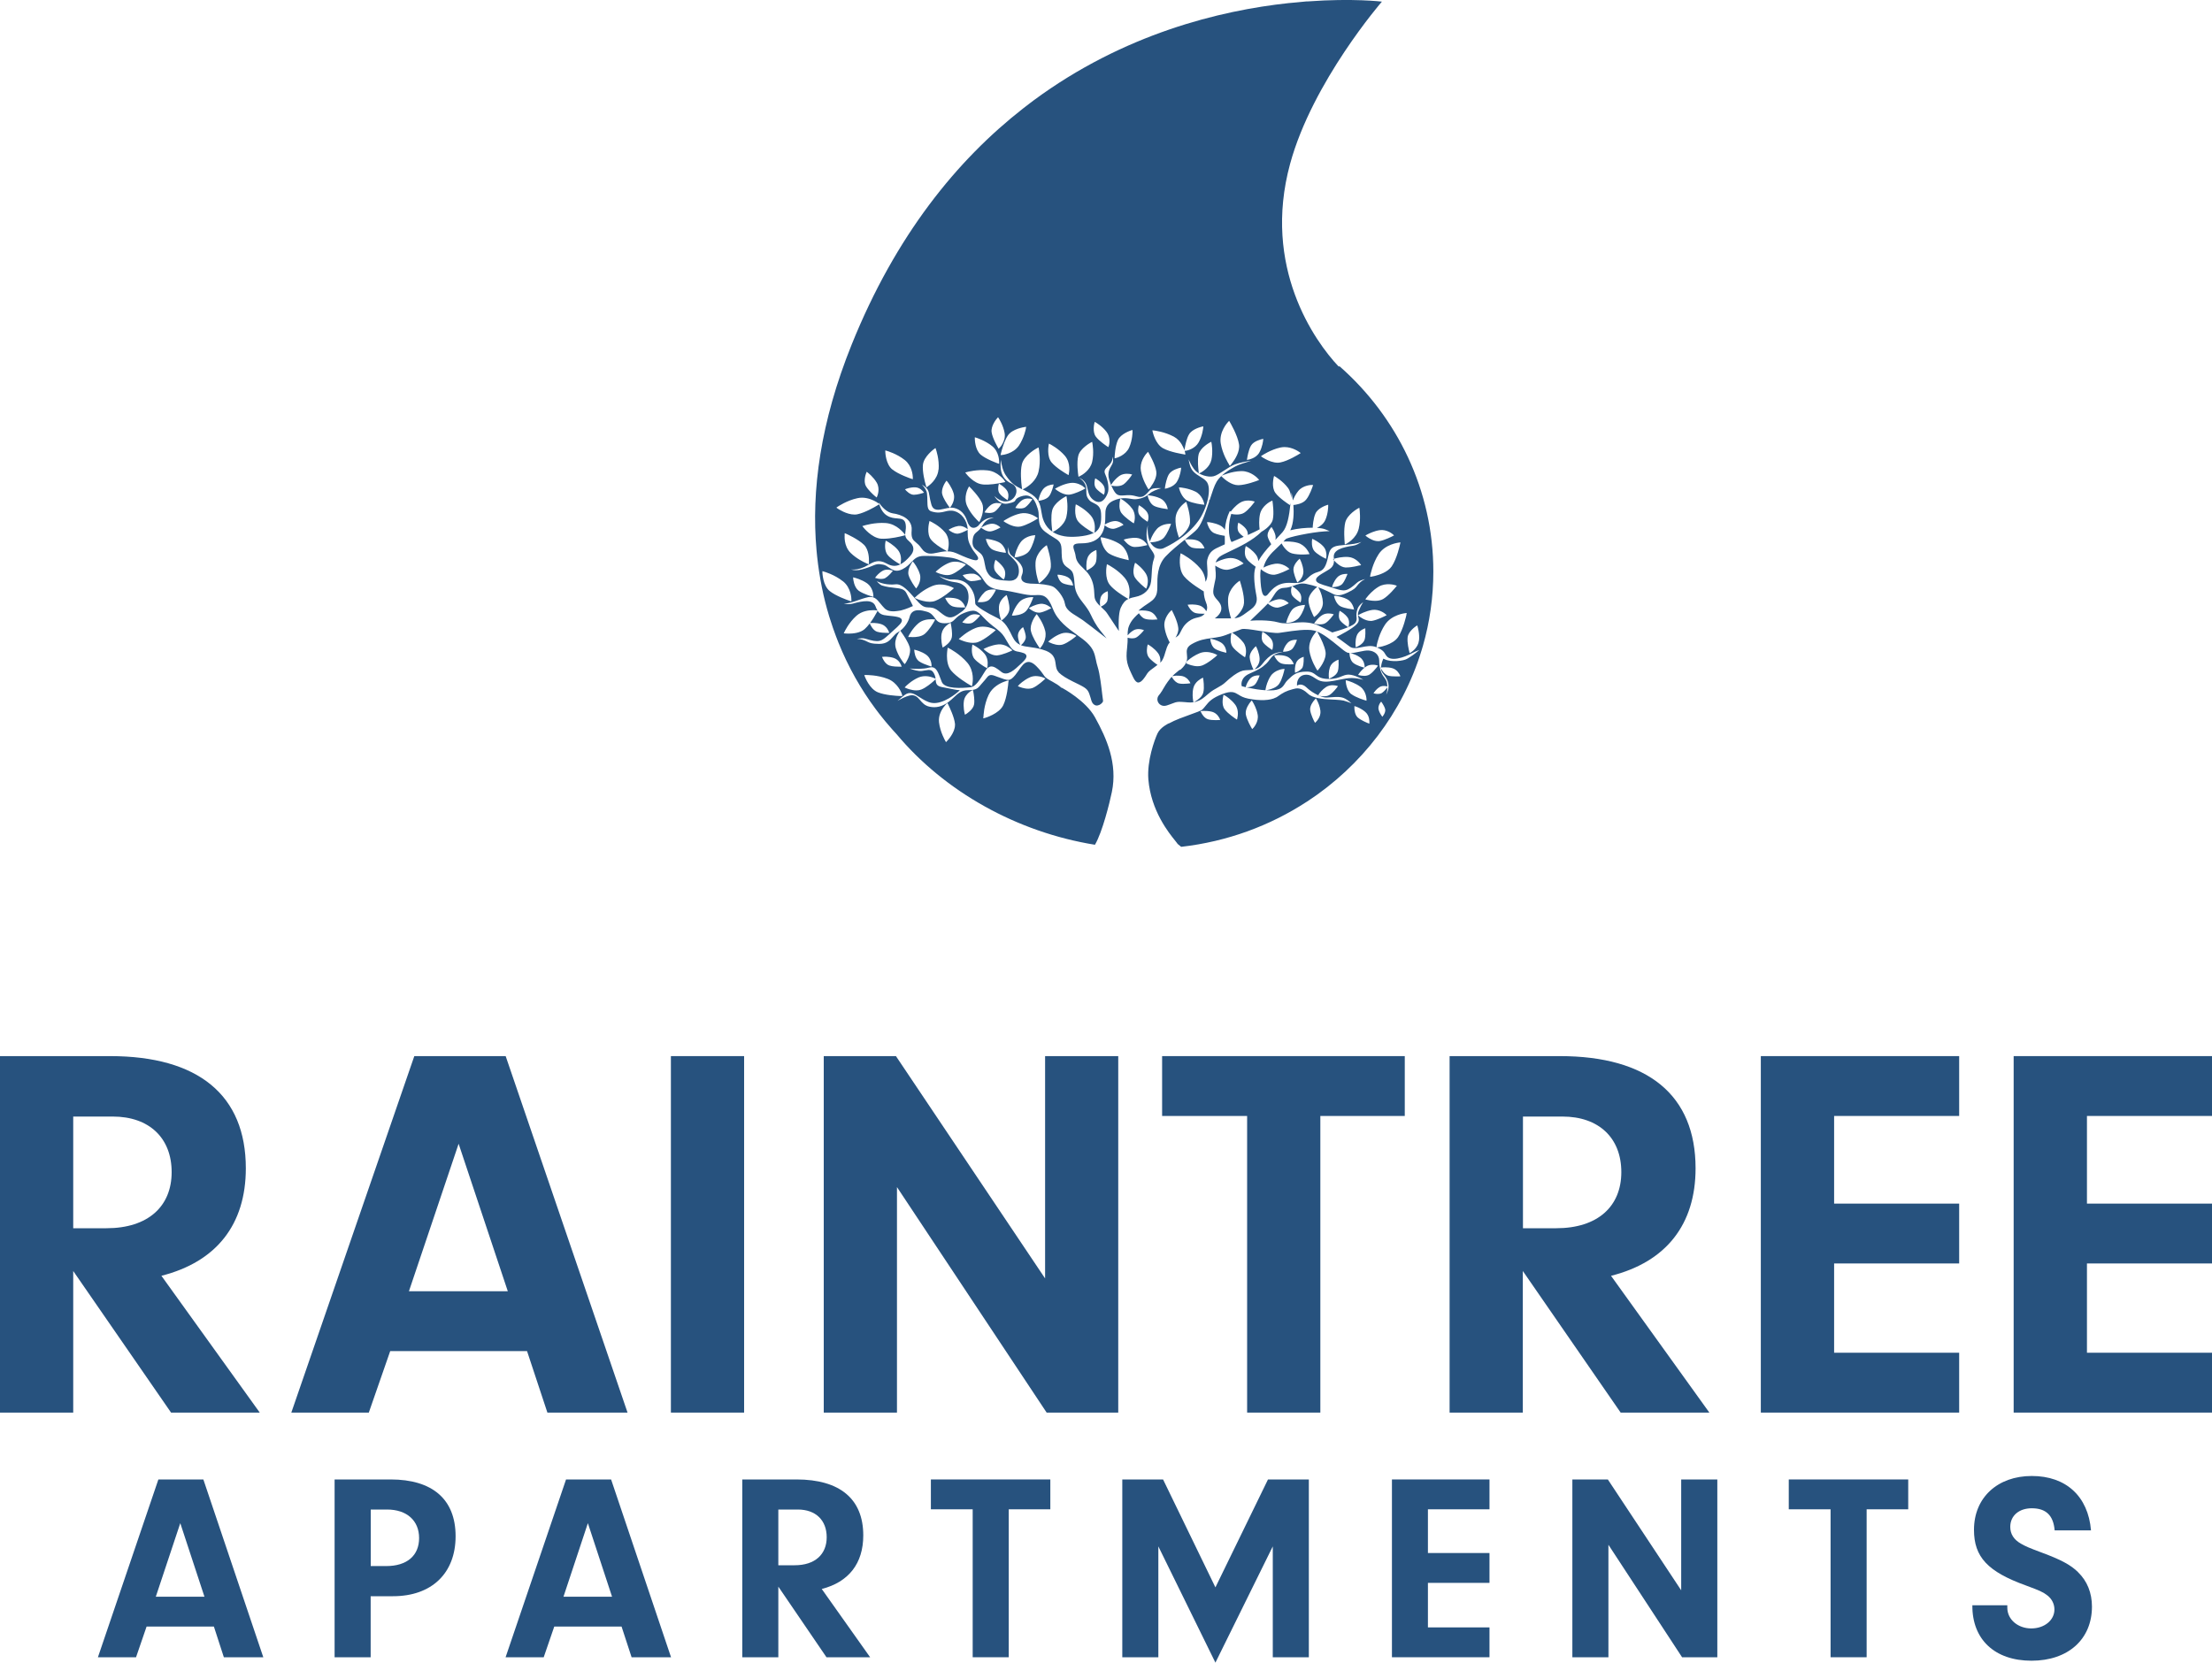<?xml version="1.0" encoding="UTF-8"?>
<svg id="logos" xmlns="http://www.w3.org/2000/svg" viewBox="0 0 300 225.54">
  <defs>
    <style>
      .cls-1 {
        fill: #27527e;
      }
    </style>
  </defs>
  <g>
    <path class="cls-1" d="M21.89,173.07c7.47-1.89,11.45-6.96,11.45-14.58,0-9.93-6.45-15.22-18.42-15.22H0v48.36h9.93v-19.21l13.27,19.21h12.03l-13.34-18.56ZM14.43,166.62h-4.5v-15.15h5.37c4.93,0,7.98,2.9,7.98,7.54s-3.19,7.61-8.85,7.61Z"/>
    <path class="cls-1" d="M68.59,143.27h-12.4l-16.68,48.36h10.51l2.9-8.34h18.56l2.76,8.34h10.87l-16.53-48.36ZM55.46,175.17l6.74-20.01,6.67,20.01h-13.41Z"/>
    <path class="cls-1" d="M90.99,143.27v48.36h9.93v-48.36h-9.93Z"/>
    <path class="cls-1" d="M141.74,143.27v30.16l-20.23-30.16h-9.79v48.36h9.93v-30.59l20.3,30.59h9.71v-48.36h-9.93Z"/>
    <path class="cls-1" d="M157.61,143.27v8.12h11.53v40.24h9.93v-40.24h11.45v-8.12h-32.91Z"/>
    <path class="cls-1" d="M218.51,173.07c7.46-1.89,11.45-6.96,11.45-14.58,0-9.93-6.46-15.22-18.42-15.22h-14.94v48.36h9.93v-19.21l13.27,19.21h12.03l-13.34-18.56ZM211.05,166.62h-4.5v-15.15h5.36c4.93,0,7.98,2.9,7.98,7.54s-3.19,7.61-8.84,7.61Z"/>
    <path class="cls-1" d="M265.71,151.39v-8.12h-26.9v48.36h26.9v-8.12h-16.96v-12.11h16.96v-8.12h-16.96v-11.89h16.96Z"/>
    <path class="cls-1" d="M300,151.39v-8.12h-26.9v48.36h26.9v-8.12h-16.96v-12.11h16.96v-8.12h-16.96v-11.89h16.96Z"/>
  </g>
  <g>
    <path class="cls-1" d="M27.58,200.7h-6.1l-8.2,24.12h5.17l1.43-4.16h9.13l1.35,4.16h5.35l-8.13-24.12ZM21.13,216.61l3.32-9.98,3.28,9.98h-6.6Z"/>
    <path class="cls-1" d="M52.98,200.7h-7.6v24.12h4.89v-8.28h3.03c5.24,0,8.49-3.11,8.49-8.14s-3.17-7.7-8.81-7.7ZM52.38,212.45h-2.1v-7.67h2.21c2.67,0,4.35,1.49,4.35,3.87s-1.64,3.8-4.46,3.8Z"/>
    <path class="cls-1" d="M82.87,200.7h-6.1l-8.2,24.12h5.17l1.43-4.16h9.13l1.36,4.16h5.35l-8.13-24.12ZM76.42,216.61l3.31-9.98,3.28,9.98h-6.6Z"/>
    <path class="cls-1" d="M111.44,215.56c3.67-.94,5.64-3.47,5.64-7.27,0-4.95-3.18-7.59-9.06-7.59h-7.35v24.12h4.89v-9.58l6.53,9.58h5.92l-6.56-9.26ZM107.77,212.34h-2.21v-7.56h2.64c2.43,0,3.92,1.45,3.92,3.76s-1.57,3.8-4.35,3.8Z"/>
    <path class="cls-1" d="M126.25,200.7v4.05h5.67v20.07h4.89v-20.07h5.64v-4.05h-16.19Z"/>
    <path class="cls-1" d="M171.97,200.7l-7.13,14.64-7.1-14.64h-5.53v24.12h4.89v-15.04l7.74,15.77,7.78-15.77v15.04h4.89v-24.12h-5.53Z"/>
    <path class="cls-1" d="M202.01,204.75v-4.05h-13.23v24.12h13.23v-4.05h-8.35v-6.04h8.35v-4.05h-8.35v-5.93h8.35Z"/>
    <path class="cls-1" d="M228.01,200.7v15.04l-9.95-15.04h-4.81v24.12h4.89v-15.26l9.99,15.26h4.78v-24.12h-4.89Z"/>
    <path class="cls-1" d="M242.6,200.7v4.05h5.67v20.07h4.89v-20.07h5.64v-4.05h-16.19Z"/>
    <path class="cls-1" d="M281.84,213.28c-1.03-1.01-2.35-1.7-4.96-2.67-1.75-.65-2.14-.83-2.78-1.19-.96-.54-1.46-1.3-1.46-2.28,0-1.52,1.18-2.53,2.92-2.53,1.93,0,2.93.97,3.1,3h4.93c-.39-4.63-3.39-7.38-8.03-7.38s-7.84,2.93-7.84,7.3c0,3.69,1.85,5.68,7.06,7.56,1.86.69,2.28.87,2.89,1.34.61.47.96,1.16.96,1.91,0,1.45-1.35,2.57-3.14,2.57s-3.25-1.19-3.25-2.82v-.32h-4.74c-.04,4.63,3.03,7.52,8.02,7.52s8.2-2.93,8.2-7.34c0-1.85-.64-3.47-1.89-4.67Z"/>
  </g>
  <path class="cls-1" d="M181.55,49.72c-3.24-3.42-10.4-13.48-6.58-27.5,3.03-11.14,12.45-22,12.45-22,0,0-3.92-.48-10.03-.03h-.19c-.43.05-.87.08-1.32.13-.25.02-.51.04-.76.07-.11,0-.23.02-.35.03-9.29,1-22.36,4.16-34.6,13.21-.14.1-.28.2-.41.31-.18.13-.35.26-.52.4-.18.13-.35.27-.52.4-8.89,6.96-17.23,17.14-23.22,32.02-4.22,10.48-5.49,19.82-4.76,27.89.02.28.05.56.08.83.31,2.87.86,5.58,1.63,8.11.04.15.09.3.14.44.24.78.51,1.54.79,2.29.11.28.21.57.33.85,1.34,3.34,3.06,6.34,5.02,8.98.18.24.35.47.53.7.52.67,1.06,1.32,1.61,1.94.07.08.14.16.21.24.17.19.34.38.52.57,6.51,7.79,16.31,13.29,26.9,15,1.01-1.71,2-5.73,2.29-7.14.81-3.88-.71-7.31-2.29-10.16-1.24-2.24-4.32-3.91-4.45-3.98l-.1-.02c-.36-.34-.77-.57-1.21-.82-.12-.07-.24-.14-.38-.21-.57-.32-.67-.47-.86-.76-.17-.24-.39-.58-.97-1.16-.39-.39-.75-.57-1.09-.55-.53.04-.89.57-1.28,1.14-.15.21-.31.44-.47.64-.74.87-.9.8-2.46.22l-.35-.13c-.66-.24-.85,0-1.15.39-.1.13-.22.28-.38.45-.13.14-.24.27-.34.39-.28.35-.48.59-1.07.69l.05.19s0,.04.02.1c.05.28.19,1.11.1,1.67-.12.72-1.02,1.27-1.06,1.3l-.18.11-.05-.2s-.22-.85-.09-1.69c.08-.52.42-.91.69-1.14.18-.15.33-.23.35-.24l.17-.1c-.18.03-.38.04-.64.04-.9,0-1.37.44-1.91.95-.24.22-.49.46-.8.69-.82.59-1.65.79-2.52.6-.65-.14-.97-.52-1.28-.88-.35-.4-.7-.82-1.45-.63-.49.12-1.08.41-1.62.72.28-.24.6-.51.95-.78.73-.57,1.33-.18,2.09.31.49.31.99.63,1.59.74,1.54.28,3.49-1.41,3.57-1.48l.26-.24-.36-.03s-.25-.02-2.11-.4c-.72-.15-.76-.49-.82-.97,0-.02,0-.05,0-.08l-.12.11s-.06.06-.15.14c-.31.28-1.04.89-1.67,1.14-.2.08-.43.12-.66.12-.69,0-1.36-.29-1.4-.31l-.2-.09.15-.16s.76-.78,1.75-1.2c.79-.33,1.6-.11,1.96.03.11.04.18.07.19.08l.15.07c-.02-.17-.05-.33-.12-.5-.32-.76-.61-.75-1.31-.63-.12.02-.26.04-.42.07-.48.06-1.14-.13-1.66-.33.79.07,1.84.09,2.61-.12.86-.24,1.14.36,1.52,1.38.08.2.15.41.23.59.43.94,2.64.83,3.91.69.64-.08,1.17-.88,1.96-2.19.23-.37.46-.57.73-.62.43-.08.92.3,1.38.66l.1.08c.82.63,1.8-.31,2.67-1.14l.24-.23c.38-.37.53-.63.47-.86-.09-.31-.53-.4-1.08-.52l-.18-.03c-.66-.15-.9-.58-1.32-1.29-.12-.21-.25-.44-.41-.69-.35-.55-.76-.86-1.27-1.26-.46-.35-.97-.75-1.6-1.42-.88-.95-1.22-1.11-2.63-.55-.6.24-.9.54-1.15.79-.34.34-.58.59-1.44.59s-1.07-.35-1.36-.74c-.23-.31-.49-.66-1.03-.82-.87-.26-1.46-.28-1.85-.05-.25.14-.42.38-.51.73-.17.7-.68,1.45-1.27,1.89l.12.16s.03.04.06.09c.21.29.89,1.26,1.1,2.02.03.13.05.26.05.39,0,.82-.58,1.68-.61,1.72l-.12.16-.13-.15s-.76-.92-1.08-2.02c-.19-.67,0-1.3.19-1.71h0c.14-.3.28-.48.29-.5l.11-.14c-.08.06-.17.11-.25.16-.3.16-.51.4-.74.66-.41.47-.83.95-1.85.95h-.05c-.99-.01-1.24-.14-1.57-.3-.16-.08-.34-.17-.62-.26-.22-.07-.48-.11-.78-.12.45-.09.87-.12,1.16-.02,1.85.57,2.13.39,3.17-.56.15-.14.32-.3.52-.47.95-.84,1.33-1.21,1.23-1.55-.11-.33-.6-.43-1.95-.56-.68-.06-1.05-.22-1.33-.65l-.09.18s-.03.05-.07.12c-.13.25-.46.82-.86,1.36h.14s.73-.06,1.39.16c.71.23.99.95,1,.98v.02s.08.18.08.18h-.21s-.05,0-.05,0c-.02,0-.04,0-.07,0-.27,0-.92-.02-1.34-.16-.29-.1-.51-.34-.67-.56s-.24-.42-.25-.43l-.06-.14c-.22.29-.46.57-.7.78-.61.53-1.61.61-2.18.61-.25,0-.42-.01-.44-.02l-.21-.02.09-.19c.02-.05.6-1.27,1.63-2.19.73-.65,1.69-.76,2.24-.76.1,0,.19,0,.25,0,.1,0,.17.01.18.02l.19.03c-.1-.15-.19-.34-.27-.57-.36-.99-1.7-.76-3.09-.37-.39.11-.83.08-1.22,0,.64-.01,1.32-.24,2.05-.5.28-.1.58-.2.9-.29,1.12-.34,1.48.11,2.03.79.16.2.34.42.56.64.34.35.9.47,1.66.37h0s.22-.03.22-.03c.02,0,.04,0,.06-.01l.27-.04h-.01c.79-.2,1.46-.53,1.5-.54l.14-.06-.06-.14s-.4-.83-.83-1.64c-.29-.56-.86-.61-1.58-.69-.48-.05-1.06-.11-1.73-.32-.17-.06-.42-.26-.7-.58.57.28,1.43.54,2.58.42.86-.08,1.72.92,2.57,1.88.11.13.22.26.34.38.72.81,1.03.86,1.55.88.13,0,.27,0,.44.04.45.07.77.33,1.11.61.24.19.49.39.79.55.75.38,1.27,0,2.23-.7.47-.34.77-.97.83-1.7.05-.67-.13-1.28-.47-1.61-.5-.49-.94-.56-1.44-.63-.4-.06-.85-.14-1.44-.43-.25-.13-.46-.26-.64-.4.57.26,1.21.51,1.72.48,1.15-.02,1.95.18,2.64,1.24.48.75.51,1.38.53,1.75,0,.16.01.27.04.35.12.33,1.71,1.27,2.72,1.75,1.09.52,1.5.98,2.28,2.62.31.65.66.97,1.08,1.16l-.05-.11s-.07-.15-.13-.35c-.06-.2-.13-.48-.14-.76v-.02c0-.61.51-1.02.54-1.04l.16-.13.08.19s.29.7.29,1.16c0,.34-.24.67-.41.86-.08.09-.14.14-.15.15l-.1.09c.34.14.72.19,1.17.25.48.07,1.02.14,1.7.33,1.63.45,1.74,1.23,1.84,1.98.03.22.06.44.13.65.05.16.15.32.3.48h-.03l.22.18s0,0,.01.01l.15.13h0c.55.42,1.33.81,2.03,1.15.28.14.54.26.75.38.83.45.91.72,1.18,1.6l.1.35c.15.48.41.63.6.68.32.07.66-.12.85-.34.08-.09.18-.23.13-.37-.01-.06-.05-.4-.1-.77-.12-1.02-.31-2.74-.61-3.71-.12-.37-.19-.69-.25-1-.18-.82-.31-1.47-1.22-2.33-.36-.34-.83-.68-1.33-1.04-1.24-.9-2.65-1.91-3.28-3.53-.73-1.89-1.36-1.94-2.44-1.87-.7.05-1.36-.09-2.2-.27-.67-.15-1.43-.31-2.43-.43-1.56-.18-1.94-.76-2.39-1.43-.18-.27-.37-.56-.64-.82-.86-.82-2.19-1.93-3.87-2.15-1.59-.2-2.12-.22-3.52-.22-.89,0-1.27.38-1.7.84-.3.31-.64.67-1.23.97-.85.42-1.32.1-1.83-.24-.26-.18-.5-.34-.79-.39-.72-.14-.92-.05-1.39.14-.31.13-.73.31-1.51.52-.56.15-1.04.12-1.43,0,.49.05,1.09-.02,1.8-.34.18-.08.35-.19.54-.29.68-.39,1.38-.8,2.47-.18.7.4,1.3.4,1.86.12l-.18-.1s-.06-.03-.15-.09c-.31-.19-1.03-.64-1.39-1.1-.5-.6-.31-1.68-.3-1.73l.04-.2.18.09s.86.44,1.46,1.15c.47.56.46,1.26.42,1.59,0,.11-.02.18-.03.19l-.04.19c.46-.22.9-.63,1.35-1.15.3-.34.44-.68.41-1.01-.02-.34-.22-.66-.59-.98-.37-.31-.49-.55-.5-.81l-.19.05s-.05.01-.11.03c-.38.1-1.64.4-2.66.4-.12,0-.24,0-.36-.01-1.24-.11-2.32-1.47-2.37-1.53l-.14-.18.21-.06c.06-.02,1.48-.46,2.97-.35.77.06,1.39.41,1.82.76.23.19.41.37.53.5.11.12.17.2.18.21l.1.15c0-.14.02-.29.04-.45.04-.28.09-.59.03-.98-.1-.74-.6-.77-1.14-.82-.42-.03-.89-.07-1.39-.38-.56-.34-.88-.97-1.06-1.53l-.17.1s-.04.03-.1.06c-.36.22-1.68.98-2.68,1.19-.13.03-.27.04-.4.04-1.09,0-2.22-.77-2.28-.81l-.18-.13.18-.13c.05-.03,1.24-.84,2.67-1.15.21-.05.42-.07.62-.07.85,0,1.58.36,1.94.57.15.09.23.16.24.17l.15.11c-.02-.07-.04-.14-.06-.21.41.6,1.09,1.36,1.93,1.49.11.02.23.04.35.06l.13.03c.54.13,1.26.4,1.7.95l.04.05c.25.35.36.75.32,1.21-.09,1.03.15,1.29.58,1.64.21.18.46.38.73.77.65.95,1.37.79,2.22.61.29-.06.59-.13.93-.16.14-.01.27-.02.39-.02l-.15-.07s-.16-.08-.35-.19c-.47-.27-1.29-.78-1.72-1.32-.64-.79-.27-2.29-.25-2.35l.04-.18.17.08s1.17.54,1.94,1.47c.66.79.5,1.88.42,2.26-.01.08-.03.13-.03.14l-.05.17c.63,0,.99.16,1.57.42.29.13.66.3,1.14.48,1.01.38,1.28.36,1.39.19.15-.2-.06-.48-.38-.89-.16-.2-.34-.44-.45-.66-.42-.8-.55-1.05-.55-2.36,0-.03,0-.07,0-.1l-.14.08s-.07.04-.16.08c-.23.12-.66.31-1,.36-.04,0-.08,0-.12,0-.48,0-.96-.38-.99-.39l-.17-.14.19-.11s.53-.31,1.12-.4c.39-.06.74.09.95.21.13.07.21.14.22.15l.11.09c-.07-1.31-.93-2.23-1.77-2.46-.53-.15-.92-.05-1.33.05-.48.12-.98.24-1.82-.02-.5-.16-.54-.58-.55-1.46,0-.29-.01-.62-.05-.97-.05-.42-.33-.83-.69-1.21.86.54.91.85,1.03,1.55.05.29.11.66.25,1.14.27.94,1.01.76,1.73.6.25-.06.52-.12.78-.14l-.12-.16s-.04-.05-.09-.13c-.2-.28-.67-.98-.82-1.54-.2-.74.43-1.65.46-1.69l.12-.16.13.15s.6.74.84,1.6c.19.68-.11,1.31-.28,1.6-.06.1-.1.16-.11.17l-.12.15c.19-.02.38-.01.57.03.86.2,1.45.79,1.77,1.78.17.52.4.82.72.9.42.1.8-.27.83-.31,0,0,.52-.76,1.34-.98.27-.07.51-.07.72-.02-.51.03-1.12.25-1.54,1.01-.27.49-.52.68-.73.85-.26.21-.48.39-.57.94-.18,1.02.17,1.3.69,1.71.1.08.21.17.34.28.38.33.48.85.58,1.41.07.4.15.81.34,1.14.46.81.94,1.08,2.98,1.17.45.01.8-.11,1.03-.39.28-.33.36-.86.22-1.48-.11-.51-.54-.94-.95-1.35-.13-.13-.25-.25-.37-.38-.12-.13-.13-.48-.02-.98,0,.47.1.89.36,1.11.08.07.17.14.26.22.74.61,1.66,1.36,1.19,2.48-.11.28-.11.52.02.72.27.39.97.45,1.62.45.74,0,2.04.14,2.57.39.53.25,1.5,1.43,1.63,2.34.12.77.89,1.25,1.65,1.71.26.16.53.33.77.5.76.56,1.77,1.34,2.1,1.6l1.13.88-.84-1.04c-.58-.71-1.02-1.57-1.3-2.17-.28-.61-.65-1.09-1.01-1.55-.57-.73-1.11-1.42-1.19-2.55-.12-1.64-.25-1.79-.83-2.21-.08-.06-.19-.13-.3-.22-.58-.45-.6-1.06-.63-1.89,0-.19,0-.39-.02-.6-.05-.86-.45-1.1-1.1-1.49-.3-.18-.68-.41-1.13-.76-.79-.61-.82-1.3-.85-2.02,0-.36-.02-.73-.14-1.1-.22-.69-.48-1.38-1.04-1.66-.35-.18-.77-.17-1.3.02-.48.18-.59.33-.69.5-.07.14-.14.27-1.05.45-.81.16-1.42-.42-1.81-1.02.45.42,1.05.79,1.69.73.75-.08,1.22-.68,1.3-1.23.08-.53-.17-.98-.66-1.2-.98-.44-1.48-1.25-1.48-2.43,0-.27.01-.54.04-.79.09.7.28,1.52.66,2.09.83,1.22,1.29,1.44,2.2,1.9,0,0,.01,0,.02,0l-.02-.14s-.01-.09-.03-.22c-.07-.56-.22-2.04.02-3.03.31-1.25,2-2.15,2.08-2.19l.18-.09.04.2c.01.06.31,1.57-.04,3.08-.29,1.24-1.36,1.98-1.82,2.24-.12.07-.19.11-.21.11l-.13.06c.22.11.49.24.78.4,1.46.79,1.6,1.63,1.76,2.6.07.44.15.9.36,1.37.26.58.64,1.04,1.14,1.37l-.03-.16s-.01-.12-.03-.27c-.06-.52-.16-1.67.03-2.46.26-1.05,1.69-1.81,1.75-1.84l.18-.1.04.2c0,.05.25,1.33-.04,2.6-.15.66-.57,1.14-.95,1.48-.23.19-.45.34-.59.42-.1.05-.16.09-.17.09l-.15.07c.43.29.96.48,1.58.59.99.18,2.86.05,3.87-.39.04-.02.08-.04.12-.06l-.13-.07s-.08-.04-.19-.11c-.39-.23-1.3-.79-1.77-1.35-.36-.42-.43-1.05-.43-1.51,0-.36.04-.62.05-.64l.03-.2.19.09s1.08.55,1.84,1.42c.57.66.58,1.5.55,1.93-.01.16-.03.26-.04.28l-.03.14c.86-.48.99-1.41.92-2.65-.05-.92-.55-1.16-.99-1.38-.24-.12-.47-.22-.64-.44-.37-.44-.37-.8-.37-1.19,0-.31,0-.63-.19-.98-.18-.36-.49-.63-.81-.83.32.13.64.33.86.67.17.25.24.56.31.87.11.49.22.99.7,1.4.35.3.7.41,1.03.33.59-.16.91-.93,1.02-1.25.17-.46.08-1.52-.36-2.5-.22-.49.02-.73.35-1.05.22-.21.46-.46.58-.8.05-.16.07-.33.06-.52.17.55.07.86-.19,1.29-.45.73-.56,1.36.11,2.8.56,1.19.8,1.22,1.77,1.15l.28-.02c.6-.03.92.06,1.21.14.24.07.45.13.75.08.38-.05.71-.42.98-.72.12-.13.26-.28.33-.32.35-.15.91-.16,1.37-.13-.55.16-1.24.41-1.59.74-.73.7-1.84.79-2.15.75l-.24-.03c-.73-.12-1.48-.23-2.48.22-1.13.5-1.12,1.38-1.12,1.91v.06c0,.43-.01.87-.08,1.29l.11-.07s.09-.05.22-.12c.2-.1.54-.23.89-.28.62-.1,1.14.33,1.16.35l.17.14-.19.11s-.68.37-1.16.44c-.04,0-.08,0-.12,0-.32,0-.64-.17-.82-.28-.1-.06-.16-.11-.16-.11l-.11-.09c-.07.41-.19.81-.4,1.16-.51.87-1.42,1.29-2.77,1.29-.61,0-.89.07-1.01.24-.13.19-.05.41.04.71.07.21.16.47.2.78.09.75.55,1.18,1.02,1.64.32.31.64.62.9,1.05.53.91.58,1.77.62,2.54l.02.25c.03.52.37.93.76,1.3v-.1s-.03-.16-.03-.37c0-.19.02-.43.1-.68.08-.27.27-.47.44-.6.17-.13.32-.19.33-.19l.19-.08.02.2s.05.69-.07,1.1c-.1.31-.4.53-.6.65-.08.05-.15.08-.17.09l-.12.06c.05.05.1.1.16.15.27.25.55.51.73.8.36.56,1.25,1.9,1.26,1.9l.3.45-.02-.54s-.07-1.81.27-2.59c.31-.68.61-1.02,1.05-1.22l-.13-.07s-.08-.04-.19-.11c-.45-.27-1.61-1-2.19-1.71-.75-.91-.46-2.55-.44-2.62l.03-.2.19.09c.05.03,1.32.68,2.23,1.76.75.89.69,2.01.63,2.47-.01.12-.03.2-.03.21l-.04.15c.24-.1.52-.17.86-.24,1.23-.24,2.01-1,2.15-2.09.05-.38.07-.75.09-1.11.04-.7.07-1.36.32-2.04.14-.4-.07-.71-.32-1.07-.42-.6-1-1.45-.53-3.42-.08,1.05.07,1.75.29,2.22l.03-.1s.04-.14.12-.33c.14-.32.38-.82.77-1.26.63-.73,1.71-.72,1.73-.72h.21l-.07.2s-.41,1.13-.91,1.69c-.39.43-1.13.57-1.5.6h0c-.12.01-.2.01-.21.01h-.13c.14.26.3.44.44.56.46.39,1.02.41,1.36.25.71-.32,3.16-1.52,4.74-3.73,1.16-1.62,1.89-4.47,1.05-5.36-.24-.27-.53-.44-.84-.63-.31-.19-.62-.38-.9-.68-.41-.43-.54-1.02-.65-1.65.27.59.58,1.2.97,1.58.48.48,1.65.9,2.42.71.38-.09.87-.42,1.4-.76.52-.34,1.05-.69,1.52-.86.67-.24,1.47-.39,2.17-.48-.8.23-1.69.52-2.09.74l-.15.08c-.48.27-1.19.66-1.78,1.22l.17-.08s.31-.13.74-.26c.46-.14,1.09-.28,1.75-.3.03,0,.05,0,.08,0,1.28,0,2.19.99,2.22,1.03l.15.17-.2.08c-.06.03-1.58.61-2.61.63h-.03c-.92,0-1.82-.78-2.08-1.02-.04-.04-.07-.06-.07-.07l-.15-.15c-.24.23-.47.5-.64.79-.31.52-.59,1.4-.92,2.42l-.02.06-.07-.03v.23c-.39,1.22-.92,2.88-1.57,3.67-.27.33-.92.85-1.67,1.45-.91.72-1.93,1.54-2.66,2.32-1.14,1.2-1.13,2.93-1.12,3.96v.22c0,.28-.02.51-.06.7l-.02.11c-.13.52-.43.89-.98,1.25-.46.29-1,.67-1.5,1.1h.09s.18-.03.42-.02c.26,0,.6.03.95.12.7.19,1.01.89,1.02.91l.09.2h-.22s-.19.03-.43.03c-.3,0-.7-.02-1-.11-.42-.12-.72-.54-.86-.77-.46.4-.85.82-1.08,1.2-.42.71-.45,1.14-.45,1.8.13-.15.42-.46.8-.68.23-.13.47-.17.68-.17.29,0,.52.08.54.08l.2.07-.14.17s-.49.58-.91.82c-.17.09-.37.12-.56.12-.32,0-.59-.08-.61-.09h0c0,.36,0,.79-.07,1.35-.21,1.8,0,2.33.84,4.06.21.43.43.66.66.67h.02c.44,0,.9-.73,1.12-1.08l.08-.13c.2-.31.58-.58.99-.87.14-.1.28-.2.41-.31-.23-.16-.89-.62-1.2-1.05-.4-.56-.18-1.5-.17-1.53l.05-.2.18.1s.73.43,1.21,1.08c.34.45.34.98.31,1.3.02-.02.04-.04.06-.06.33-.36.46-.8.61-1.32.06-.22.14-.46.23-.71.1-.27.23-.49.38-.66-.08-.13-.59-1.07-.72-2.14-.14-1.17.8-2.08.84-2.11l.15-.14.09.18c.03.05.71,1.34.8,2.26.05.46-.15.93-.38,1.3.11-.07.22-.15.32-.23.18-.15.29-.37.41-.62.19-.39.44-.89,1.07-1.36.47-.35.86-.44,1.2-.52.29-.07.55-.13.79-.34.06-.05.12-.11.17-.17-.07,0-.17,0-.27,0-.3,0-.71-.02-1-.1-.57-.17-.93-.89-.95-.93l-.1-.19.21-.02s.71-.08,1.37.11c.35.1.6.32.77.52.08.1.15.2.19.27.17-.36.15-.76-.06-1.24-.13-.31-.28-.86-.29-1.47h-.03c-.07-.06-1.85-1.07-2.65-2.04-.83-1.01-.51-2.84-.49-2.91l.03-.2.19.09c.06.03,1.47.76,2.48,1.96.5.58.67,1.26.72,1.82.01-.02.02-.05.04-.08.29-.55.23-1.23.19-1.84-.03-.39-.06-.77,0-1.07.28-1.15.86-1.41,1.84-1.85.16-.07.34-.15.53-.24h0s.01-.09.01-.28c0-.11,0-.23,0-.38,0-.15-.01-.32-.01-.5-.35-.05-1.05-.17-1.49-.39-.61-.31-.86-1.22-.87-1.26l-.05-.2h.21s.83.08,1.55.43c.3.15.52.37.67.6.07-.92.28-1.75.66-2.53l.14.06c.15-.2.59-.77,1.22-1.18.79-.52,1.77-.24,1.82-.23l.21.06-.13.18s-.7.95-1.32,1.34c-.29.18-.65.23-.98.23-.36,0-.66-.06-.76-.08-.64,2.1-.15,3.63.05,3.81.45-.19,1.04-.44,1.64-.7-.22-.17-.5-.39-.65-.61-.3-.41-.14-1.1-.13-1.13l.05-.19.18.1s.53.31.87.77c.2.26.25.56.24.81.72-.33,1.25-.57,1.6-.77-.06-.46-.12-1.27.05-2.06.26-1.15,1.43-1.73,1.49-1.75l.19-.09.03.2c0,.06.23,1.49.02,2.39-.22.93-1.47,1.6-1.52,1.63h0c-1.19,1.19-2.98,2.04-4.29,2.66-.64.3-1.19.57-1.41.75-.3.26-.45.51-.52.77.29-.16.96-.48,1.72-.59.11-.01.21-.02.31-.02.88,0,1.56.57,1.59.6l.17.14-.19.11s-1.15.62-1.95.74c-.06,0-.13.01-.19.01-.62,0-1.27-.4-1.52-.57,0,.18.01.37.03.57.03.27.05.55.04.85,0,.3-.09.65-.17,1.01-.1.48-.21.97-.16,1.32.06.37.28.62.52.89.28.32.57.65.57,1.17,0,.59-.5,1.07-.89,1.35h2.21c-.11-.31-.47-1.44-.41-2.64.08-1.42,1.37-2.32,1.42-2.36l.17-.12.06.19c.02.07.58,1.74.51,2.85-.06.9-.91,1.72-1.3,2.06.69-.06,1.02-.31,1.66-.78.16-.12.34-.25.55-.4,1.01-.72.86-1.47.74-2.08l-.02-.09c-.17-.89-.33-2.24-.19-3.09.03-.18.08-.37.14-.55-.21-.15-.9-.62-1.22-1.07-.41-.56-.18-1.5-.17-1.53l.05-.2.18.1s.73.43,1.21,1.08c.21.28.29.59.31.86.44-.78,1.09-1.56,1.75-2.28v-.02s-.41-.65-.49-1.1c0-.04,0-.09,0-.13,0-.46.38-.92.4-.94l.13-.16.11.17s.34.5.44,1.06c.03.19.02.36-.02.52.05-.05.09-.1.14-.15.3-.32.58-.62.82-.89.64-.73.9-2.08,1.1-4-.01.08-.03.12-.03.13l-.06.19-.17-.11s-1.27-.82-1.8-1.54c-.56-.76-.24-2.06-.23-2.11l.05-.19.18.1s1.01.6,1.69,1.5c.34.45.43.97.44,1.39l.07-.73.17,1.06c.14-.35.37-.84.73-1.28.64-.79,1.76-.82,1.8-.82h.21s-.06.2-.06.2c-.02.05-.39,1.21-.9,1.81-.45.55-1.42.69-1.71.71.08.98.05,2.5-.42,3.43.96-.25,2.09-.35,3.04-.35,0-.14.07-1.28.38-1.94.34-.74,1.47-1.1,1.52-1.12l.2-.06v.21s0,.98-.39,1.86c-.26.58-.78.91-1.14,1.08.49.02.88.09,1.1.18l.63.25-.68.04c-1.74.1-5.05.79-5.29,1.06-.1.11-.2.22-.3.32.33-.02,1.14-.05,1.93.17.53.15.9.48,1.15.77.24.3.37.57.38.59l.08.19h-.21s-.3.04-.67.04c-.46,0-1.07-.03-1.52-.16-.79-.23-1.31-1.19-1.39-1.35-.24.24-.45.44-.65.63-.42.39-.78.73-1.14,1.22-.32.44-.55.92-.67,1.43.29-.15.9-.42,1.58-.52.97-.14,1.75.53,1.78.56l.17.15-.2.1s-1.08.57-1.83.68c-.05,0-.11,0-.17,0-.57,0-1.16-.37-1.41-.54-.07-.05-.11-.08-.12-.09l-.16-.13c-.05.3-.08.6-.07.91.07,2.53.44,2.66.58,2.71.1.03.25.03.43-.18l.09-.11c.56-.67,1.32-1.59,3.14-1.46,1.41.09,1.74-.23,2.17-.64.2-.19.42-.4.79-.6.19-.11.38-.17.55-.22.47-.15.91-.29,1.23-1.26.1-.29.16-.56.21-.81.19-.83.31-1.39,1.47-1.54.34-.04.65-.07.96-.1.78-.08,1.5-.15,2.09-.4-.32.24-.7.46-1.11.52-1.44.21-2.75.56-2.63,1.6.11.92-.09,1.32-.89,1.77-1.15.66-1.56.95-1.52,1.3.04.36.56.54,1.8.9.26.08.48.15.68.21,1.36.44,1.7.49,3.11-.79.24-.21.65-.36,1.07-.46-.24.12-.47.26-.65.43-.21.19-.34.35-.45.49-.22.29-.39.49-1.28.91-1.21.57-1.61.38-2.26.04-.13-.07-.26-.14-.41-.2l-.26-.12c-.31-.14-.64-.3-1.05-.44l.03.05s.08.15.18.36c.17.37.39.97.42,1.63.05,1.08-1.01,1.87-1.05,1.9l-.15.1-.08-.16s-.65-1.24-.67-2.08c-.02-.66.59-1.32.92-1.63.11-.1.19-.16.2-.17l.07-.06c-.4-.14-.88-.27-1.5-.4-.67-.14-1.15.04-1.66.23-.39.14-.8.29-1.34.31-.77.02-1.12.58-1.49,1.17-.18.28-.36.57-.59.83-.64.68-2.2,2.16-2.21,2.17l-.3.29.42-.03s2.02-.13,3.41.26c.69.19,1.33.13,2.01.06.77-.08,1.65-.17,2.77.12.65.17,2.42,1.13,2.44,1.14l.05.03h.06c.18-.06,1.29-.35,2.13-.71l-.16-.1s-.07-.04-.15-.1c-.21-.15-.58-.43-.78-.7-.3-.41-.14-1.1-.13-1.13l.05-.19.18.1s.53.31.87.77c.26.34.25.75.22.97-.01.11-.03.18-.03.19l-.05.18c.44-.19.82-.39.95-.59.2-.3.18-.54.15-.78-.02-.27-.05-.6.17-1.18.09-.23.36-.57.74-.83-.22.32-.43.73-.62,1.2-.15.37-.09.64-.03.88.06.27.11.49-.17.84-.57.68-2.56,1.67-2.58,1.68l-.23.11.21.15s.79.56,1.57,1.15c.44.35,1.04.22,1.67.09.61-.12,1.3-.26,1.94,0,.89.36,1.07.67,1.23.95.08.13.16.26.29.38.21.18.51.26.86.26.65,0,1.45-.27,2.09-.57.19-.1.34-.17.46-.23.32-.16.47-.24.93-.41-.8.67-1.01.8-1.49,1.1l-.15.09c-.48.31-2.18.52-3.11.06l-.14-.07-.06.15s-.53,1.18-.05,1.79l.05.07c.42.54,1.07,1.34.62,2.5-.06.14-.11.27-.17.39.09-.29.15-.59.15-.87v-.13l-.06.08s-.11.15-.26.31c-.12.13-.28.28-.42.37-.16.1-.37.13-.54.13-.19,0-.36-.03-.38-.04l-.22-.05.13-.18s.27-.39.66-.64c.28-.19.6-.18.79-.16.09,0,.15.02.16.03l.14.04c-.01-.65-.11-.81-.42-1.25l-.13-.17c-.35-.49-.55-1.27-.55-2.09,0-.76-.56-1.31-1.42-1.38-.36-.03-.81.07-1.3.17-.43.09-.86.18-1.22.18l.1.02s.27.06.6.2c.2.09.43.2.64.36.59.42.62,1.16.62,1.2v.21s-.19-.06-.19-.06c-.03,0-.87-.24-1.31-.57-.37-.27-.5-.83-.53-1.07,0-.07-.01-.11-.01-.12l-.02-.19c-.12,0-.22-.02-.31-.06-.24-.09-.71-.47-1.25-.92-.86-.7-1.9-1.55-2.83-1.93l.07.11s.09.15.19.36c.28.52.77,1.51.89,2.28.17,1.11-.92,2.36-.96,2.41l-.13.15-.11-.17s-.77-1.18-.99-2.51c-.02-.13-.03-.26-.03-.39,0-.94.54-1.71.78-2.01.06-.08.11-.13.12-.14l.11-.11c-.12-.05-.23-.08-.35-.11-.98-.24-2.8.03-4,.21-.29.04-.55.08-.75.11-.51.06-1.6-.11-2.65-.28-1.13-.18-2.1-.34-2.46-.22-.23.08-.56.21-.94.36-.1.04-.2.08-.31.12l.12.07s.09.05.2.13c.28.19.8.59,1.2,1.12.58.78.3,1.78.29,1.82l-.06.19-.17-.11s-1.05-.68-1.5-1.29c-.35-.47-.3-1.19-.24-1.55.02-.13.04-.21.04-.22l.03-.14c-.53.21-1.09.42-1.49.51-.46.1-.85.15-1.23.2-.89.12-1.65.23-2.68.82-.74.42-.69.92-.64,1.4.06.56.13,1.18-.86,2.05-.01,0-.04.03-.08.05l-.02-.04-.15.12c-.13.11-.29.24-.46.38l-.07.06c-.11.1-.22.2-.33.31h.08s.18-.05.42-.06c.23,0,.54,0,.84.06.33.07.58.26.75.43.17.18.25.34.26.35l.1.19-.21.03s-.39.05-.77.05c-.19,0-.39-.01-.56-.05-.38-.08-.69-.43-.83-.64-.06-.08-.1-.14-.1-.15l-.07-.12c-.07.08-.14.16-.2.23-.53.66-.79,1.13-1.01,1.5-.05.09-.1.18-.13.23l-.03.03c-.12.19-.22.35-.36.5-.18.2-.25.47-.2.74.06.27.24.51.5.63.22.11.49.12.77.03.3-.09.52-.19.7-.25.35-.14.55-.22.97-.24.24,0,.5.02.77.04.49.05,1.01.1,1.49-.05.68-.21.91-.4,1.77-1.14.41-.35.8-.57,1.17-.77.39-.22.77-.43,1.12-.77.14-.13.3-.27.46-.41l.16-.13c.67-.55,1.25-.89,1.7-1,.21-.05.44-.06.7-.07.24-.01.49-.02.73-.07l-.05-.12s-.03-.07-.08-.17h0c-.12-.3-.36-.93-.38-1.39v-.04c0-.65.67-1.29.7-1.32l.15-.14.09.18s.37.72.41,1.5c.02.37-.1.68-.25.93-.19.3-.4.49-.41.5l-.03.03c.36-.09.71-.27.99-.64,1.18-1.56,2.04-1.71,2.9-1.69-.09.01-.18.03-.25.04-.96.13-1.27.54-1.59.97-.13.18-.26.36-.45.54-.66.63-1.08.83-2.27,1.36-1.33.58-1.09,1.62-1.08,1.63l.02.08.09.02s1.52.43,3.12.53l.03-.2s0-.04.02-.1c.05-.26.23-.98.66-1.63.27-.41.68-.65,1.02-.78.34-.14.62-.17.65-.17l.21-.02-.04.21s-.26,1.2-.69,1.82c-.18.26-.45.44-.74.57-.44.2-.89.28-.92.28l-.17.02c.2.01.4.02.6.02,1.4,0,1.7-.44,2-.91.11-.17.22-.34.39-.5l.11-.1c.6-.58,1.07-1.04,2.45-1.04.67,0,.93.2,1.23.43.36.27.76.57,1.81.57.83,0,1.31-.19,1.72-.36.55-.22.94-.38,1.96,0,.43.16.75.33.98.47-.44-.12-1-.23-1.55-.24h-.03c-.53,0-1.11.12-1.72.24-.87.18-1.77.37-2.48.17-.32-.09-.57-.26-.82-.42-.37-.24-.75-.49-1.31-.43-.83.08-1.08.84-1.09,1.23v.24s.21-.1.21-.1c.02,0,.49-.21,1.07.34.62.59,1.52,1.12,2.3,1.33.28.08.64.05,1.07.01.64-.05,1.37-.11,1.91.21.34.19.61.41.82.61-.26-.11-.61-.24-1.06-.37-.26-.06-.64-.09-1.12-.12l-.61-.03c-1.12-.05-2.47-.17-3.11-.79-.96-.91-1.56-.74-1.99-.62l-.08.02c-.89.24-1.28.45-2.07,1.01-.03.02-.06.04-.09.06l-.13.06c-.78.41-2.13.46-3.72.15-.67-.13-1.03-.35-1.35-.55-.53-.32-.92-.55-2.16-.08-1.45.56-1.84,1.05-2.26,1.57-.14.17-.28.35-.46.53-.17.16-.89.42-1.65.69-.91.33-2.05.73-2.85,1.18l-.08.02s-1.12.51-1.51,1.36c-.41.88-1.44,3.71-1.24,6.23.35,4.28,2.82,7.31,3.63,8.31.12.15.23.28.25.32.04.08.14.2.57.52,6.26-.71,12.06-2.87,17.04-6.12.02-.01.05-.03.07-.04,7.36-4.83,12.91-12.03,15.49-20.48.06-.21.13-.42.19-.63.92-3.21,1.41-6.59,1.41-10.07,0-11.04-4.91-20.97-12.72-27.85ZM138.18,92.92s.67-.68,1.53-1.05c.62-.27,1.27-.13,1.62-.02h0c.16.05.25.1.26.11l.2.09-.15.14h0s-.89.85-1.59,1.14c-.19.07-.39.1-.59.1-.6,0-1.19-.25-1.22-.26l-.2-.09.16-.16ZM133.38,97.26c0-.06.04-1.6.71-3.01.5-1.04,1.53-1.56,2.1-1.77.22-.08.37-.12.39-.13l.2-.05v.2s-.01.02-.02.04c-.02.3-.18,2.08-.7,3.14-.57,1.15-2.42,1.7-2.5,1.72l-.2.05v-.2ZM127.93,96c.21-.29.39-.47.41-.49l.15-.14.1.18s.01.03.03.07c.15.31.8,1.63.9,2.58,0,.05,0,.1,0,.15,0,1.06-1.03,2.13-1.08,2.18l-.14.15-.1-.18s-.7-1.2-.85-2.53c-.09-.82.27-1.53.58-1.98ZM133.95,90.25c0,.12-.02.19-.03.2l-.04.2-.18-.1s-.03-.02-.08-.04c-.25-.15-1.06-.65-1.47-1.14-.5-.6-.31-1.69-.3-1.73l.03-.2.19.09s.86.44,1.45,1.15c.46.55.46,1.23.42,1.57ZM136.6,87.7c.33.17.53.37.55.38l.16.15-.2.09s-1.12.53-1.88.59c-.03,0-.07,0-.1,0-.76,0-1.53-.67-1.57-.71l-.17-.15.19-.1s.86-.44,1.8-.53c.48-.05.9.1,1.21.26ZM130.65,84.27s.37-.47.88-.77c.33-.19.68-.19.92-.15.17.02.28.06.29.06l.21.07-.14.17s-.49.58-.91.82c-.17.09-.37.12-.56.12-.32,0-.6-.08-.62-.09l-.21-.06.13-.18ZM130.19,86.56s.94-.9,2.13-1.37c.85-.34,1.72-.13,2.19.04.21.07.34.14.35.15l.19.1-.1.09-.06.05c-.05.04-1.26,1.11-2.22,1.47-.22.09-.46.12-.71.12-.85,0-1.69-.4-1.74-.42l-.19-.1.16-.15ZM131.2,89.91c.95,1.13.74,2.61.67,2.92,0,.03,0,.05,0,.06l-.05.2-.18-.1s-.03-.02-.06-.04h0c-.34-.19-1.86-1.11-2.58-1.98-.46-.56-.57-1.37-.57-1.99,0-.5.07-.89.07-.92l.03-.2.19.09c.06.03,1.47.76,2.48,1.96ZM127.71,85.96c.07-.44.32-.78.56-1.01.03-.03.06-.06.09-.08.2-.18.37-.28.39-.29l.18-.1.04.2s0,.02.01.06c.04.24.21,1.12.11,1.71-.12.71-1.03,1.27-1.07,1.29l-.17.11-.05-.19s-.23-.85-.1-1.69ZM126.15,90.36s-.1-.03-.23-.07c-.33-.11-.93-.33-1.29-.59-.55-.4-.62-1.33-.62-1.36l-.02-.21.2.05s.8.19,1.44.65c.67.48.71,1.34.71,1.38v.21s-.19-.05-.19-.05ZM123.38,86.43l-.21-.02.09-.19s.47-.96,1.28-1.65c.56-.48,1.27-.56,1.7-.56.1,0,.19,0,.25,0,.07,0,.12.01.13.01l.21.03-.1.19s0,.02-.02.04c-.12.22-.7,1.22-1.29,1.71-.45.38-1.17.44-1.62.44-.23,0-.39-.01-.4-.02ZM119.83,89.09s.73-.05,1.39.17c.71.23.99.95,1,.98v.03s.08.17.08.17h-.21s-.13,0-.13,0c-.27,0-.92-.01-1.34-.16-.57-.19-.91-.95-.92-.99l-.08-.19h.21ZM117.44,91.57c.06,0,1.55-.02,2.95.52,1.35.52,1.87,1.88,1.94,2.1,0,.01,0,.02,0,.03l.06.2h-.21s-.06,0-.14,0c-.47-.02-2.01-.11-2.97-.5-1.15-.46-1.75-2.08-1.78-2.14l-.07-.2h.21ZM141.16,87.8h0s-.12.17-.12.17l-.12-.17s-.02-.03-.05-.08h0c-.2-.29-.87-1.32-1.05-2.11-.22-.95.62-2.09.66-2.14l.12-.16.12.16s.75.97,1.03,2.09c.28,1.12-.46,2.11-.57,2.24ZM143.92,85.95c.45-.16.9-.12,1.24-.03.37.09.62.23.64.24l.19.11-.17.14s-.95.78-1.67,1.02c-.15.05-.31.07-.47.07-.65,0-1.3-.33-1.33-.35l-.19-.1.17-.15s.71-.64,1.6-.95ZM141.04,81.92c.51-.07.95.14,1.18.3.11.07.18.12.19.13l.17.15-.19.1h0s-.82.44-1.38.51c-.04,0-.09,0-.13,0-.57,0-1.14-.45-1.17-.47l-.17-.14.19-.11s.63-.37,1.33-.47ZM137.3,83.32s.29-.9.89-1.59c.38-.44.93-.61,1.31-.68.24-.04.41-.04.43-.04h.21l-.02.06-.05.14s-.41,1.13-.91,1.68c-.52.58-1.66.62-1.71.62h-.21s.06-.2.06-.2ZM130.78,82.08c.03.07.06.12.06.13l.08.2h-.21s-.14,0-.14,0c-.04,0-.09,0-.14,0-.32,0-.84-.02-1.2-.14-.58-.18-.94-.94-.95-.97l-.09-.19.21-.02s.73-.06,1.41.14c.55.17.85.61.97.84ZM136.36,80.83l.17-.11.06.19s.36,1.07.31,1.76c-.04.63-.69,1.21-.88,1.36-.02.02-.04.03-.05.04l-.16.12-.07-.19s-.03-.09-.07-.21h0c-.09-.3-.23-.87-.19-1.47.04-.89.86-1.46.89-1.49ZM133.49,80.36c.23-.21.52-.32.77-.36.33-.06.59-.03.61-.03l.21.03-.1.19s0,.02-.02.04c-.09.17-.44.8-.81,1.13-.33.29-.86.33-1.15.33-.11,0-.19,0-.19,0l-.21-.02.09-.19s.3-.64.82-1.11ZM131.95,77.82c.11,0,.22.03.32.07.18.06.32.16.44.25.18.14.27.28.28.29l.13.18-.19.05h-.02s-.61.17-1.08.17c-.05,0-.11,0-.16,0-.52-.05-.96-.61-.97-.63l-.14-.18.21-.06s.59-.18,1.18-.13ZM127.04,77.44s.76-.73,1.71-1.1c.32-.13.64-.16.94-.14.61.03,1.09.28,1.12.29l.19.1-.16.15s0,0-.02.01c-.15.13-1.04.9-1.76,1.17-.18.07-.38.1-.57.1-.68,0-1.36-.32-1.4-.34l-.2-.1.16-.15ZM126.49,79.48c.35-.14.7-.19,1.03-.19.9,0,1.63.38,1.67.4l.19.1-.17.15c-.05.05-1.34,1.18-2.36,1.57-.24.09-.5.13-.76.13-.63,0-1.27-.21-1.61-.34-.14-.05-.23-.1-.24-.1l-.19-.1.14-.14h.01c.04-.05,1-.97,2.28-1.48ZM123.39,76.85c.13-.3.28-.51.29-.53l.11-.16.13.15h0c.05.06.6.76.84,1.6.25.91-.37,1.73-.39,1.76l-.12.16-.12-.16s-.72-.96-.91-1.67c-.1-.39.02-.83.17-1.16ZM118.8,78.22s.37-.48.88-.77c.22-.13.45-.17.66-.17.31,0,.54.08.56.08l.2.07-.14.17s0,0-.02.02c-.09.12-.51.59-.88.8-.17.09-.37.12-.56.12-.32,0-.59-.08-.61-.09l-.21-.06.13-.18ZM115.9,78.37s.95.23,1.71.77c.77.56.83,1.53.84,1.62h0s0,.21,0,.21l-.2-.06s-.25-.07-.56-.18h0c-.39-.14-.91-.36-1.24-.6-.63-.47-.73-1.56-.73-1.6l-.02-.21.2.05ZM114.54,72.53l.03-.2.19.08c.07.03,1.65.74,2.42,1.5.66.66.69,1.87.67,2.29,0,.08,0,.14,0,.15v.2s-.2-.07-.2-.07c0,0-.07-.02-.16-.07-.38-.17-1.34-.64-2.11-1.39-1-.97-.82-2.43-.82-2.49ZM114.31,78.84c1.16.91,1.16,2.44,1.16,2.53v.21l-.2-.06s-.02,0-.05-.02c-.31-.1-1.86-.65-2.68-1.31-.47-.38-.72-.98-.85-1.51-.13-.52-.15-.96-.15-.99v-.21s.19.06.19.06c.06.01,1.45.41,2.58,1.31ZM118.98,67.3l-.02.05-.06.14-.16-.13s-.04-.03-.1-.08c-.25-.21-.91-.82-1.2-1.34-.38-.68.01-1.71.03-1.75l.07-.19.16.12s.76.58,1.22,1.38c.47.84.07,1.78.05,1.82ZM121.01,63.68c-.88-.71-.94-2.3-.94-2.37v-.21s.19.06.19.06c.05.01,1.37.39,2.44,1.24,1,.79,1.09,2.08,1.1,2.35v.26s-.19-.06-.19-.06h0c-.07-.02-1.74-.58-2.59-1.27ZM125.19,66.67l.13.16s0,0,0,0l-.2.07s-.69.22-1.16.22h-.06c-.52-.02-.99-.56-1.01-.57l-.15-.17.2-.08s.57-.21,1.17-.19c.64.01,1.06.53,1.07.56ZM127.28,63.69c-.11,1.41-1.42,2.28-1.47,2.31h0s-.16.11-.16.11l-.06-.19s-.02-.06-.04-.15c-.13-.44-.47-1.77-.38-2.7.11-1.14,1.48-2.13,1.53-2.17l.17-.12.07.19c.02.06.47,1.35.36,2.72ZM143.62,77.97s.62.04,1.15.31c.27.13.44.35.56.54.12.21.16.39.17.41l.04.2-.16-.02h-.05s-.78-.09-1.21-.3c-.46-.23-.65-.91-.66-.94l-.05-.2h.21ZM132.21,59.32l.19.06s1.23.38,2.17,1.15c.48.39.72.92.83,1.35.1.38.11.7.11.8v.24s-.19-.06-.19-.06h-.01c-.06-.03-1.55-.55-2.3-1.18-.78-.66-.8-2.09-.8-2.15v-.2ZM132.97,70.49c-.04.09-.07.14-.07.15l-.09.18-.1-.09-.05-.04s-.98-.9-1.5-2.05c-.54-1.19.14-2.43.17-2.48l.1-.18.14.14c.05.05,1.21,1.2,1.62,2.13.34.79-.04,1.85-.21,2.24ZM133.24,71.72s0,0,0,0l-.18-.14.19-.11s.1-.06.24-.13c.2-.1.52-.22.87-.28.63-.1,1.14.34,1.16.35l.14.12.03.02-.03.02-.16.09s-.68.37-1.16.43c-.04,0-.08,0-.12,0-.45,0-.91-.33-.97-.38ZM136.21,78.42s0,.01,0,.01l-.08.19-.16-.12s-.06-.05-.14-.11c-.22-.19-.66-.58-.87-.93-.31-.51-.03-1.31-.02-1.33l.07-.19.17.12s.58.42.95,1.01c.36.58.14,1.26.1,1.37ZM136.35,74.98h-.11s-1.05-.13-1.62-.42c-.6-.3-.85-1.2-.86-1.24l-.06-.2h.21s.82.08,1.53.42c.53.26.78.76.89,1.04.04.12.06.19.06.2l.04.2h-.1ZM140.37,72.81c0,.05-.31,1.28-.78,1.93-.43.6-1.43.8-1.71.85-.04,0-.06,0-.07,0l-.21.03.04-.21s0-.01,0-.03c.04-.19.24-1.05.76-1.79.6-.86,1.75-.97,1.8-.97l.21-.02-.05.2ZM141.8,74.07l.17-.11.06.19c.02.07.56,1.67.49,2.73-.06.92-.98,1.76-1.32,2.04-.06.05-.11.09-.12.09l-.16.12-.07-.19s0-.02-.02-.06c-.09-.27-.45-1.37-.39-2.55.07-1.36,1.32-2.23,1.37-2.27ZM137.81,68.71s.32-.51.8-.85c.32-.22.69-.25.93-.23.16,0,.26.03.27.04l.21.05-.12.18s-.01.01-.03.04c-.1.14-.46.62-.79.86-.21.15-.49.18-.73.18s-.42-.03-.44-.04l-.21-.04.12-.19ZM136.27,70.57s.98-.66,2.11-.91c.97-.21,1.83.27,2.12.46.06.04.1.07.11.07l.18.13-.19.12s-.03.02-.08.04c-.29.18-1.33.78-2.12.95-.1.02-.21.03-.32.03-.86,0-1.76-.61-1.81-.64l-.18-.13.18-.13ZM135.23,68.24c.22,0,.39.04.4.04l.21.05-.12.18h0c-.04.07-.44.64-.82.9-.21.14-.49.18-.73.18s-.42-.04-.44-.04l-.21-.04.11-.19s.32-.51.8-.85c.27-.19.57-.23.8-.24ZM136.71,67.63s0,.03,0,.03l-.05.19-.17-.11s-.03-.02-.08-.05c-.18-.12-.63-.44-.85-.75-.14-.19-.18-.45-.18-.67,0-.24.04-.44.05-.46l.05-.2.18.11s.53.31.87.77c.33.44.23.98.19,1.13ZM136.22,65.2l.13.19-.09.02-.13.03c-.06.01-1.15.26-2.16.3-.06,0-.11,0-.17,0h-.09c-.17,0-.34,0-.49-.03-1.15-.13-2.13-1.37-2.17-1.43l-.14-.18.22-.06c.05-.02,1.38-.38,2.78-.23.72.07,1.29.4,1.68.73.01,0,.03.02.04.03.38.31.58.59.6.62ZM135.64,60.65s-.06.07-.06.08l-.14.15-.1-.18s-.72-1.21-.85-2.05c-.14-.88.7-1.87.74-1.9l.13-.15.11.17s.6.93.78,1.97c.11.62-.12,1.18-.34,1.55-.1.17-.2.3-.27.38ZM139.14,58.1c0,.05-.24,1.29-.96,2.36-.38.55-.93.86-1.39,1.04-.47.18-.85.22-.88.22l-.21.02.04-.2s.05-.23.14-.53c.16-.55.44-1.41.83-1.96.61-.88,2.19-1.11,2.26-1.12l.2-.03-.03.2ZM142.22,60.38l.04-.2.18.09s1.18.61,1.99,1.57c.84,1,.55,2.35.53,2.41v.06s-.04.14-.04.14l-.18-.1s-.01,0-.03-.02c-.23-.13-1.49-.88-2.09-1.6-.67-.81-.41-2.28-.4-2.34ZM142.85,65.93s-.21.89-.55,1.36c-.35.48-1.19.61-1.26.62h0l-.21.03.04-.21s0-.03.02-.08c.05-.2.19-.74.52-1.21.42-.61,1.24-.7,1.28-.7l.21-.02-.05.2ZM146.87,65.98h0c.1.07.16.12.17.13l.17.14-.19.11s-.03.01-.07.04c-.26.14-1.19.6-1.88.7-.06,0-.13.01-.19.01-.78,0-1.59-.63-1.62-.66l-.18-.14.19-.11s.88-.53,1.88-.68c.1-.01.2-.02.31-.02.64,0,1.18.3,1.44.48ZM148.12,62.66c-.27,1.16-1.38,1.79-1.62,1.91-.02.01-.04.02-.04.02l-.19.09-.03-.2h0c-.03-.2-.24-1.7,0-2.65.13-.52.54-.95.93-1.27.38-.32.75-.51.77-.53l.18-.09.04.2c0,.05.25,1.29-.04,2.52ZM149.77,66.92l-.03.11h0s-.02.09-.02.09h-.01s-.16-.11-.16-.11c-.02-.01-.65-.42-.93-.8-.3-.41-.14-1.1-.13-1.13l.05-.19.18.1s.53.31.88.77c.38.5.19,1.14.19,1.16ZM150.39,60.41h0s-.01.06-.01.06l-.06.19-.09-.06-.08-.05s-1.08-.7-1.53-1.32c-.48-.65-.21-1.76-.2-1.81l.05-.19.18.1s.87.51,1.44,1.28c.53.7.37,1.56.32,1.8ZM153.43,64.55s-.56.82-1.07,1.17c-.27.18-.63.23-.93.23-.18,0-.34-.01-.44-.03-.08-.01-.12-.02-.13-.02l-.21-.04.11-.19s.03-.05.08-.11c.14-.2.49-.65.96-.99.66-.46,1.51-.26,1.54-.25l.21.05-.13.18ZM153.6,58.54s0,1.15-.46,2.17c-.47,1.06-1.71,1.41-1.77,1.42l-.2.05v-.2c0-.06.07-1.47.45-2.29.39-.85,1.72-1.28,1.77-1.3l.2-.06v.2ZM148.62,76.3c-.19.59-1.01.97-1.05.99l-.1.05-.09.04-.02-.16v-.04s-.1-.74.11-1.43c.11-.37.36-.63.58-.8.23-.17.43-.25.45-.26l.19-.08.02.2s.08.95-.09,1.5ZM156.12,66c-.11.15-.19.24-.2.25l-.14.15-.11-.16h0s-.73-1.13-.94-2.39c-.02-.13-.03-.25-.03-.37,0-1.13.82-2,.86-2.04l.14-.15.1.17c.03.06.87,1.48,1.02,2.49.12.78-.41,1.63-.71,2.04ZM152.1,69.61c-.4-.55-.27-1.42-.21-1.69,0-.05.01-.08.02-.08l.05-.2.18.1s.09.05.22.14c.29.2.8.59,1.18,1.11.59.78.3,1.78.29,1.82l-.06.19-.17-.11s-1.05-.68-1.5-1.29ZM152.88,75.94c-.07-.01-1.62-.32-2.46-.84-.43-.27-.72-.76-.89-1.19-.17-.42-.23-.79-.24-.82v-.09s-.03-.12-.03-.12l.11.02h.1s1.27.21,2.32.85c1.09.66,1.26,1.97,1.27,2.03l.02.21-.2-.04ZM155.53,79.67l-.08.19-.11-.09-.05-.04s-.99-.77-1.38-1.41c-.4-.68-.04-1.74-.03-1.79l.07-.19.17.12s.8.57,1.29,1.36c.23.38.28.79.26,1.13-.02.4-.13.7-.14.72ZM155.49,73.76l.13.18-.21.05s-.03,0-.08.02c-.22.05-.83.19-1.33.19-.07,0-.14,0-.2,0-.67-.06-1.24-.79-1.26-.82l-.14-.17.21-.07s.78-.23,1.55-.17c.42.03.76.24.99.42.22.19.34.36.35.37ZM155.7,70.59l-.06.19-.17-.11s-.02-.01-.06-.04c-.17-.11-.64-.44-.87-.76-.3-.41-.13-1.1-.13-1.13l.05-.2.18.1s.53.31.88.77c.09.12.15.25.19.38h0c.04.14.05.27.05.38,0,.23-.04.39-.05.4ZM158.16,69.04s-1.05-.12-1.62-.4c-.53-.26-.78-.99-.84-1.19,0-.03-.01-.05-.01-.05l-.05-.2h.21s.06.02.14.03c.27.03.85.13,1.39.39.75.37.95,1.21.95,1.25l.05.2-.21-.02ZM158.68,66.1c-.26.11-.47.15-.49.16l-.21.04.03-.21s0-.04.01-.1c.05-.29.2-1.12.5-1.63.37-.63,1.43-.87,1.47-.88l.2-.04-.02.21s-.08.88-.51,1.63c-.24.44-.66.69-.98.82ZM161.4,70.82c-.02.35-.18.69-.38.99-.38.57-.93.99-.96,1.01l-.16.12-.06-.15v-.03s-.47-1.2-.41-2.44c.07-1.28,1.23-2.09,1.28-2.13l.17-.12.06.19c.02.06.52,1.56.45,2.56ZM162.09,66.67c.48.23.78.62.96.95.12.21.19.41.22.53.02.06.03.1.03.11l.04.21-.17-.02h-.04c-.06,0-1.36-.16-2.09-.53-.77-.39-1.09-1.54-1.1-1.59l-.05-.2h.21s1.06.09,1.98.54ZM160.86,61.14h0s-.02,0-.02,0l-.17.03c.05.16.06.26.07.28l.03.21h-.11s-.1-.03-.1-.03c-.07-.01-1.86-.28-2.84-.83-1.02-.57-1.37-2.15-1.39-2.22l-.04-.2.21.02c.06,0,1.45.17,2.69.83h0c.5.27.84.66,1.07,1.04.19.31.31.6.38.83v-.12s.02-.06.04-.15h0c.06-.37.24-1.33.58-1.9.43-.75,1.69-1.03,1.74-1.05l.2-.04-.02.21s-.1,1.05-.61,1.95c-.49.87-1.53,1.12-1.72,1.15ZM164.29,62.39c-.22.98-1.12,1.54-1.41,1.71-.05.02-.08.04-.09.04l-.19.09-.03-.2s0-.04-.01-.1c-.04-.35-.18-1.52,0-2.28.23-.93,1.49-1.6,1.54-1.63l.18-.09.04.2s.22,1.16-.03,2.28ZM163.14,74.4s-.19,0-.43,0c-.3,0-.7-.02-1-.1-.48-.14-.81-.68-.91-.86-.02-.03-.03-.05-.03-.06l-.09-.19.21-.02s.11-.01.28-.01c.26,0,.68,0,1.09.12.7.19,1.01.88,1.02.91l.08.19-.21.02ZM167.13,62.79c-.11.15-.19.24-.2.26l-.13.15-.11-.17s0,0,0-.02c-.11-.17-.89-1.42-1.13-2.87-.25-1.57.95-2.85,1-2.9l.14-.15.1.17c.04.07,1.06,1.79,1.24,3.02.15.96-.54,2.02-.9,2.5ZM169.84,62.19c-.27.12-.49.16-.51.16l-.21.04v-.11s.03-.1.03-.1c0-.04.16-1.12.51-1.72.37-.64,1.42-.87,1.47-.88l.2-.05-.02.21s-.08.88-.51,1.64c-.24.43-.64.68-.96.81ZM176.22,61.58c-.06.04-1.5.94-2.56,1.15-.12.02-.25.04-.37.04-.61,0-1.23-.26-1.64-.48-.14-.08-.26-.15-.34-.19-.07-.04-.11-.07-.12-.08l-.18-.12.18-.13s1.14-.77,2.46-1.06c.19-.04.39-.06.57-.06,1.1,0,1.96.65,2.01.68l.18.13-.19.12ZM176.29,78.71c-.09.11-.17.17-.18.18l-.16.13-.08-.18s0-.01-.01-.03c-.08-.18-.41-.96-.44-1.53v-.04c0-.65.67-1.29.7-1.31l.15-.14.09.18s.37.72.41,1.5c.03.57-.28,1.02-.48,1.26ZM179.87,75.61l-.03.2-.18-.09s-.02,0-.04-.02c-.19-.09-.95-.5-1.34-.92-.46-.5-.35-1.44-.34-1.48l.02-.2.19.08s.76.34,1.3.92c.22.23.34.5.39.75.1.4.04.74.04.76ZM184.27,71.74c-.17.67-.57,1.17-.95,1.51-.14.13-.27.23-.39.31-.19.14-.34.21-.35.22l-.19.1-.02-.22s0-.01,0-.03c-.02-.25-.16-1.78.08-2.76.28-1.08,1.66-1.86,1.72-1.89l.19-.1.03.21c0,.05.2,1.36-.12,2.66ZM182.67,78.06s-.28.76-.62,1.15c-.23.26-.63.36-.9.4-.16.02-.28.03-.29.03h-.21s.06-.17.06-.17v-.02s.2-.61.62-1.09c.44-.51,1.17-.51,1.21-.5h.21l-.07.2ZM184.39,76.7s-1,.28-1.74.28c-.07,0-.14,0-.2,0-.61-.05-1.16-.57-1.4-.82-.07-.08-.11-.13-.12-.14l-.14-.17.21-.07s.01,0,.04-.01c.19-.05.98-.27,1.82-.21.97.06,1.58.88,1.61.92l.13.18-.21.06ZM175.13,79.85c0-.08.02-.13.02-.14l.05-.2.18.1s.06.03.14.09c.18.12.49.37.73.68.38.5.19,1.14.19,1.16l-.06.19-.17-.11s-.65-.42-.93-.8c-.22-.3-.19-.76-.16-.99ZM173.31,82.43s-.09,0-.13,0c-.53,0-1.06-.41-1.08-.43h0s-.16-.14-.16-.14l.19-.12s.12-.07.31-.16c.22-.1.56-.22.91-.28.69-.11,1.25.36,1.27.38l.17.15-.19.11s-.75.4-1.27.48ZM176.95,82.25s-.22.84-.74,1.5c-.15.19-.33.33-.51.43-.5.29-1.03.31-1.06.31h-.21s.06-.19.06-.19c0-.04.32-1.05.75-1.58.45-.56,1.5-.64,1.54-.64l.21-.02-.05.2ZM180.76,83.52s-.52.71-.98,1c-.22.14-.5.18-.75.18-.02,0-.04,0-.06,0-.28,0-.51-.06-.53-.06l-.21-.05.1-.16.02-.03s.38-.57.95-.94c.6-.39,1.35-.19,1.38-.18l.21.06-.13.18ZM183.6,82.68l-.16-.02s-1.05-.12-1.62-.4c-.58-.29-.83-1.13-.85-1.23,0,0,0,0,0,0l-.06-.2h.21s.38.04.83.17c.22.06.47.14.7.26.38.18.61.48.75.75.15.26.19.48.2.5l.02.11.02.1h-.05ZM163.2,93.93c-.04.18-.13.35-.24.5-.34.44-.88.74-.92.75l-.18.1-.04-.2s0-.04-.01-.09c-.04-.24-.13-.93.03-1.63.1-.44.37-.77.62-.99.26-.22.49-.34.51-.35l.19-.09.03.2s.18,1.12.01,1.79ZM164.94,89.02s-1.07.95-1.9,1.26c-.19.07-.4.1-.61.1-.63,0-1.27-.26-1.44-.34-.02,0-.04-.02-.04-.02l-.2-.1.16-.15s.09-.08.22-.2c.3-.25.89-.69,1.6-.97.29-.11.57-.15.84-.15.73,0,1.31.3,1.34.32l.19.1-.17.15ZM166.12,88.51s-.88-.2-1.34-.5c-.44-.29-.58-.95-.61-1.12,0-.02,0-.03,0-.03l-.03-.2.21.03s.19.03.43.11c.24.08.55.2.84.38.61.39.69,1.14.69,1.16l.02.21-.2-.04ZM172.6,87.98l-.06.19-.17-.11s-.74-.48-1.05-.9c-.28-.38-.2-.97-.16-1.18,0-.04.01-.07.01-.08l.05-.2.18.1s.18.1.38.27c.19.15.42.35.61.6.42.56.21,1.27.21,1.3ZM170.77,91.82s-.25.69-.56,1.03c-.13.14-.32.23-.5.29-.28.09-.55.1-.57.1h-.21s.06-.19.06-.19c0,0,0-.02.02-.05.05-.14.21-.57.53-.93.39-.45,1.03-.45,1.09-.45h.21s-.07.2-.07.2ZM174.06,88.21s0,0,0-.02c.03-.1.2-.57.54-.95.4-.46,1.07-.45,1.09-.45h.21s-.07.2-.07.2c0,.03-.25.69-.56,1.03-.07.08-.17.14-.26.19-.12.07-.26.11-.38.14-.22.05-.4.06-.42.06h-.21s.06-.19.06-.19ZM175.28,90.12s-.19.01-.44.01c-.3,0-.7-.02-1-.11-.57-.16-.93-.89-.95-.92v-.03s-.09-.16-.09-.16l.21-.02s.17-.02.4-.02c.26,0,.61.03.96.13.7.19,1.01.88,1.02.91l.09.19h-.21ZM176.69,90.46c-.06.17-.19.31-.34.42-.23.19-.5.3-.52.31l-.19.07-.02-.19h0s-.04-.58.15-1.11c.2-.57.82-.78.85-.79l.19-.07v.21s.03.73-.13,1.15ZM181.43,91.09c-.1.29-.37.53-.6.68-.2.14-.38.21-.4.22l-.19.08-.02-.2v-.04c-.01-.16-.04-.74.14-1.29.22-.68.96-.96.99-.98l.19-.07v.2s.06.89-.11,1.4ZM181.34,93.25s-.54.72-1.01,1.02c-.04.03-.09.05-.14.07-.19.09-.41.12-.62.12-.32,0-.58-.06-.6-.07l-.21-.05.12-.18s0-.01.01-.03c.09-.12.44-.59.96-.93.61-.4,1.37-.19,1.4-.18l.21.06-.13.18ZM165.28,97.68s-.19.01-.43.01c-.3,0-.7-.02-1-.11-.53-.15-.88-.78-.93-.9,0,0-.01-.02-.01-.02l-.1-.19.21-.02s.1,0,.23-.01c.26,0,.7,0,1.14.12.7.19,1.01.88,1.02.91l.08.2h-.21ZM167.82,97.43l-.06.19-.17-.11s-1.05-.68-1.5-1.29c-.47-.64-.2-1.72-.19-1.77h0s.04-.2.04-.2l.18.1s0,0,.01,0c.12.07.87.54,1.39,1.24.58.78.3,1.78.29,1.82ZM169.97,98.76l-.14.15-.1-.17s-.65-1.09-.77-1.85c0-.06-.01-.12-.01-.18,0-.65.5-1.32.65-1.5.02-.02.03-.04.04-.04l.13-.15.11.17s.02.03.04.07c.13.22.52.91.65,1.7.17.98-.57,1.77-.6,1.81ZM178.49,97.92l-.14.14-.1-.18s-.49-.93-.56-1.57c-.06-.55.39-1.14.57-1.34.04-.04.06-.07.07-.08l.14-.15.1.17s.03.06.07.14c.13.24.37.78.44,1.37.1.83-.56,1.47-.59,1.5ZM183.27,94.17c-.66-.5-.74-1.63-.75-1.68v-.11s-.01-.1-.01-.1l.2.05s.03,0,.06.01c.23.07,1.03.32,1.71.81.41.3.62.72.73,1.06.11.35.12.62.12.64v.21l-.19-.06c-.05-.01-1.25-.37-1.87-.84ZM185.72,97.96v.21s-.21-.08-.21-.08c-.03-.01-.92-.36-1.37-.76-.38-.35-.44-.99-.45-1.24v-.31s.2.07.2.07c.03,0,.74.25,1.29.74.59.52.54,1.33.54,1.37ZM185,91.68c-.32,0-.58-.06-.6-.07l-.21-.05.12-.18s.39-.58.97-.96c.51-.33,1.13-.24,1.33-.2.04,0,.07.02.07.02l.21.06-.13.18s-.04.05-.1.13c-.18.22-.56.67-.91.89-.22.14-.51.19-.76.19ZM187.6,97.07l-.12.17-.12-.17s-.28-.38-.39-.81c-.04-.15-.03-.29,0-.42.06-.28.21-.49.22-.5l.13-.16.12.17s0,.02.03.04c.08.13.32.51.39.8.09.39-.21.82-.25.87ZM189.71,91.76s-.19,0-.43,0c-.31,0-.71-.02-1-.1-.23-.07-.43-.23-.59-.4,0,0,0,0,0,0-.21-.24-.34-.49-.35-.51l-.1-.19.19-.02h.02s.71-.08,1.37.1c.7.19,1.01.88,1.02.91l.09.19-.21.02ZM189.94,73.58l-.05.2c-.01.08-.43,2.01-1.14,3.05-.54.79-1.71,1.16-2.32,1.31-.22.05-.38.08-.4.08l-.21.03.02-.12v-.08c.03-.06.29-1.58,1.15-2.89.44-.67,1.11-1.06,1.68-1.28.57-.22,1.03-.27,1.07-.28l.21-.02ZM185.37,72.54s.04-.03.11-.06c.26-.13.91-.45,1.64-.56.96-.14,1.75.53,1.78.56l.17.15-.19.1s-1.09.57-1.83.68c-.05,0-.11,0-.17,0-.57,0-1.14-.35-1.39-.52-.08-.06-.13-.1-.14-.1l-.17-.14.19-.11ZM185.3,81.13s.03-.04.08-.1c.2-.26.78-.95,1.58-1.43,1.01-.61,2.24-.23,2.28-.21l.21.07-.14.17s-.93,1.16-1.72,1.63c-.33.19-.74.25-1.11.25-.54,0-1.01-.12-1.1-.14,0,0,0,0,0,0l-.21-.06.13-.18ZM185.05,86.83c-.1.29-.36.52-.59.68h0c-.21.14-.38.22-.4.22l-.19.08-.02-.19h0s-.07-.7.14-1.34c.11-.34.35-.58.57-.74.21-.16.41-.23.42-.24l.19-.07v.2s.06.88-.11,1.4ZM186.04,84.23c-.06,0-.11,0-.17,0-.74,0-1.49-.59-1.52-.62l-.02-.02-.15-.12.13-.07.06-.04s.83-.48,1.75-.62c.97-.14,1.75.53,1.78.56l.17.15-.19.1s-1.09.57-1.83.68ZM190.75,83.38c-.01.08-.43,2.01-1.14,3.05-.37.54-1.02.88-1.6,1.09-.36.13-.68.21-.89.25-.13.02-.21.04-.23.04l-.21.03.03-.21s0-.03,0-.06c.06-.31.35-1.65,1.13-2.83.89-1.34,2.66-1.55,2.74-1.56l.21-.02-.05.2ZM192.44,86.91c-.05.46-.29.83-.52,1.1-.02.02-.03.04-.05.06-.25.27-.5.42-.52.43l-.17.1-.05-.19s0,0,0-.02h0c-.05-.18-.31-1.24-.22-1.95.1-.8,1.09-1.46,1.13-1.49l.17-.11.06.19s.29.94.18,1.88Z"/>
</svg>